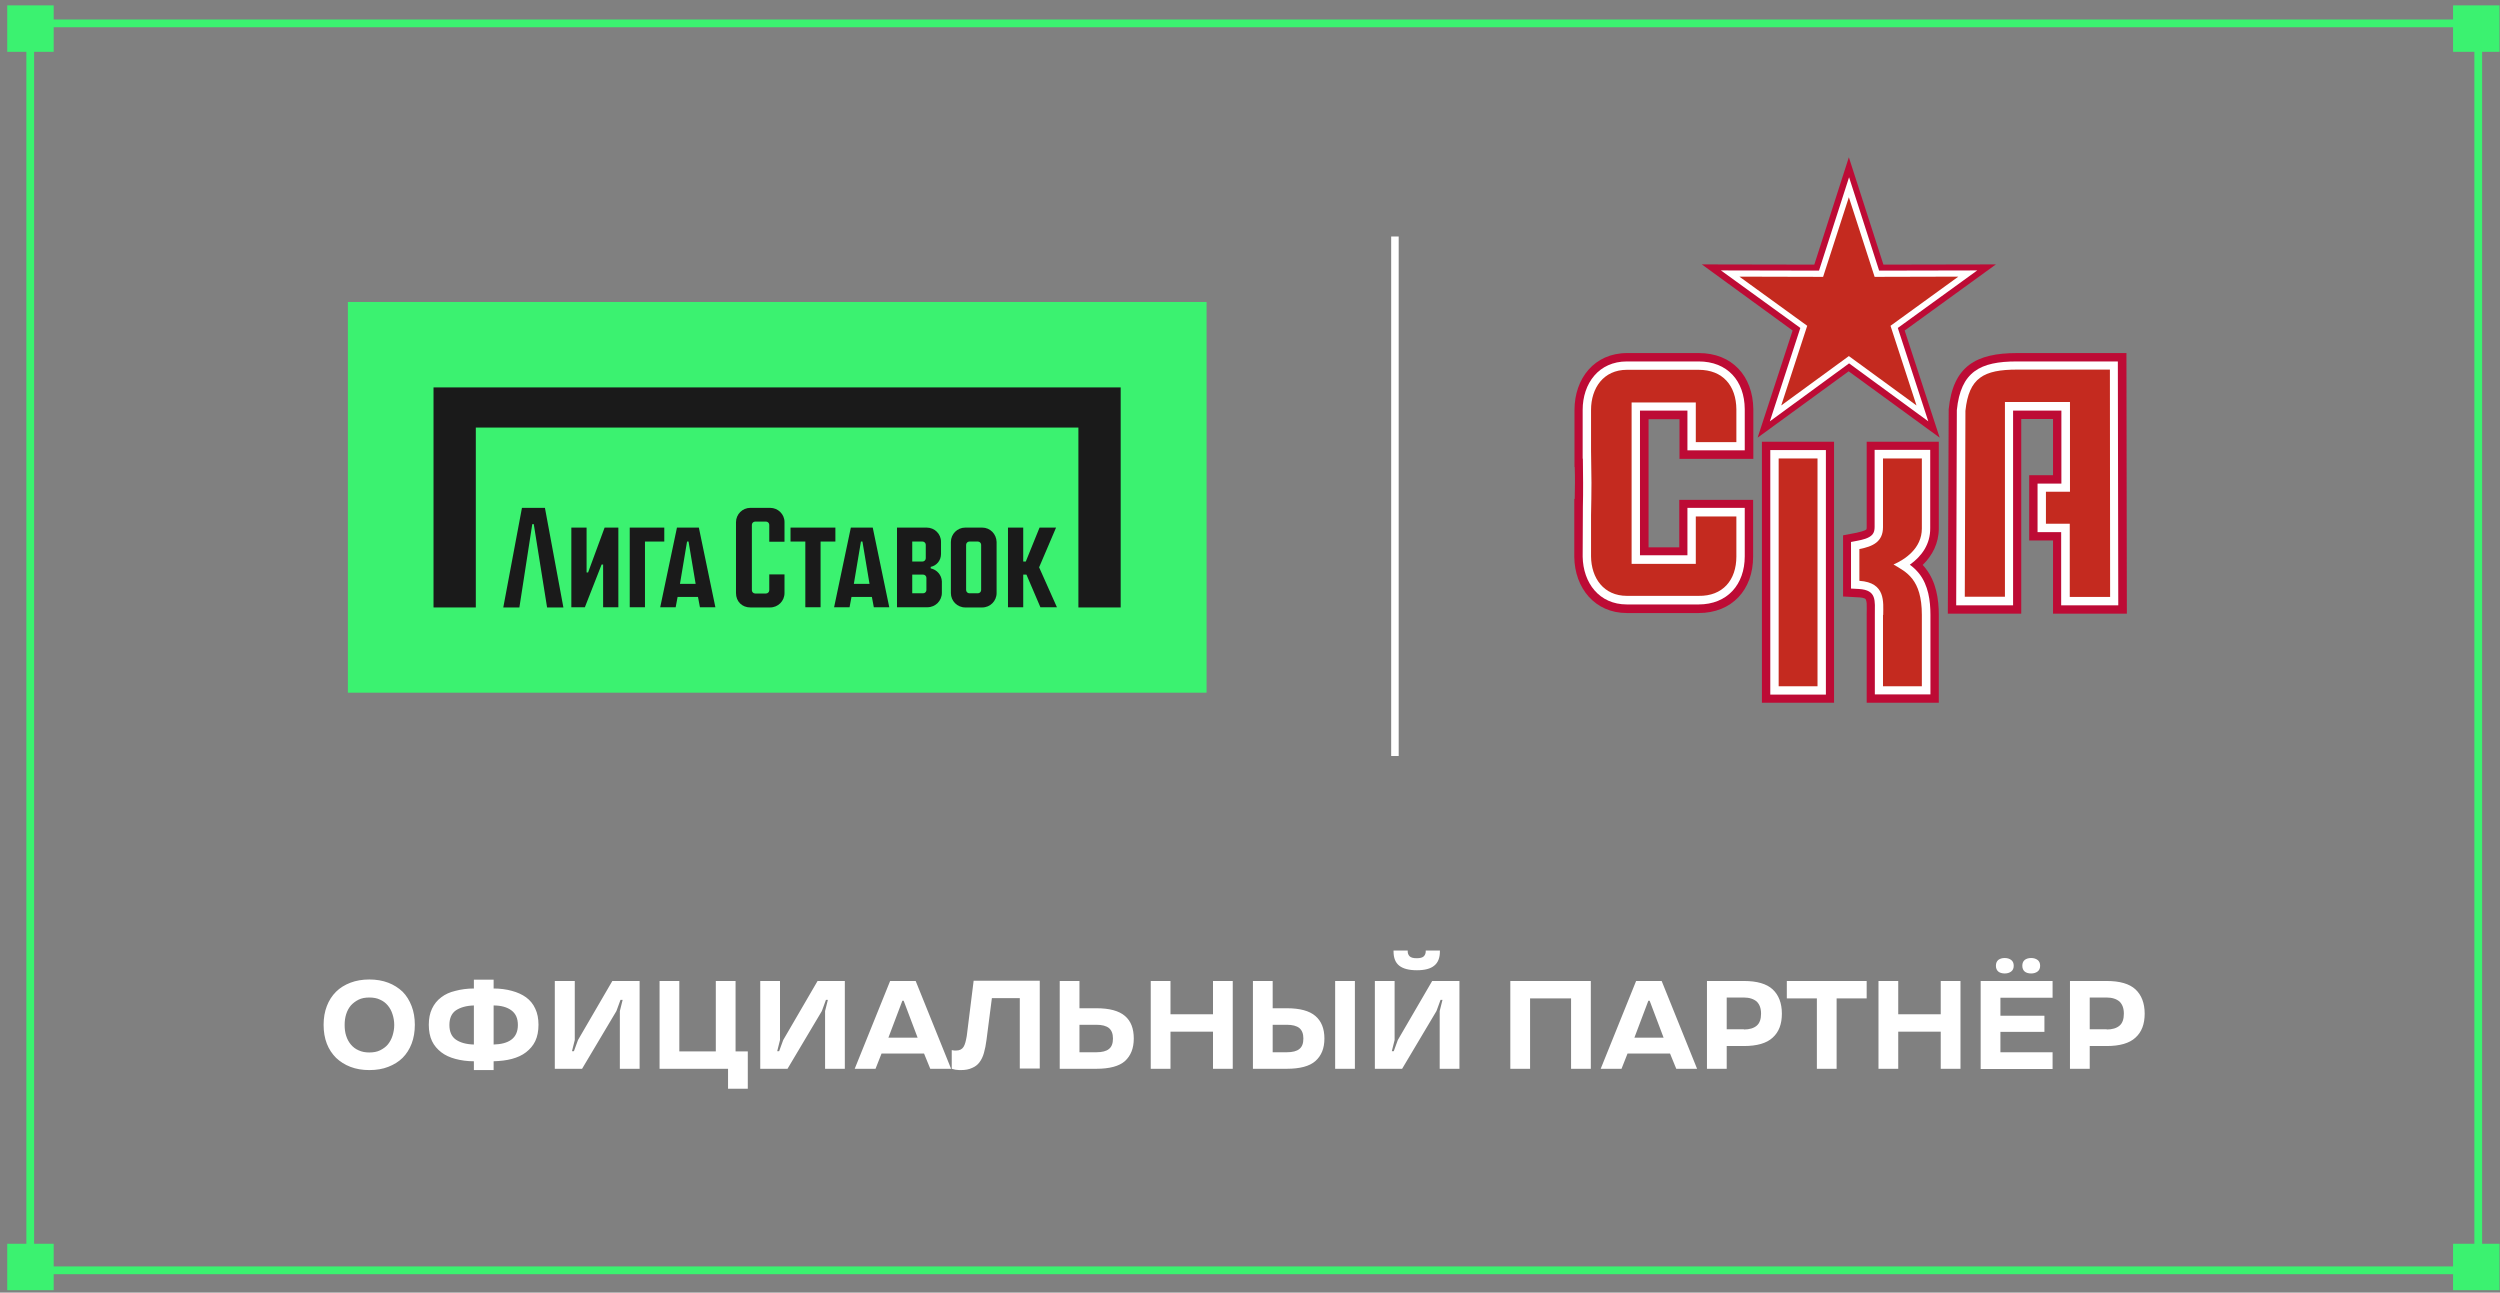 <?xml version="1.0" encoding="UTF-8"?> <svg xmlns="http://www.w3.org/2000/svg" width="323" height="167" viewBox="0 0 323 167" fill="none"><rect x="0" y="0" width="323" height="167" fill="#808080" stroke="none"/><path d="M155.888 39.015H44.944V89.494H155.888V39.015Z" fill="#3BF270"></path><path d="M99.5 65.614H96.948C95.922 65.614 95.09 66.446 95.09 67.472V76.625C95.09 77.707 95.866 78.483 96.948 78.483H99.5C100.526 78.483 101.358 77.651 101.358 76.625V74.212H99.389V76.264C99.389 76.486 99.195 76.68 98.973 76.68H97.558C97.337 76.68 97.142 76.486 97.142 76.264V67.805C97.142 67.583 97.337 67.389 97.558 67.389H98.973C99.195 67.389 99.389 67.583 99.389 67.805V69.996H101.358V67.444C101.358 66.446 100.526 65.614 99.5 65.614Z" fill="#1A1A1A"></path><path d="M107.932 68.165H102.135V69.968H104.049V78.456H106.018V69.968H107.932V68.165Z" fill="#1A1A1A"></path><path d="M75.981 73.962H75.787V68.165H73.817V78.456H75.565L77.728 72.936H77.922V78.456H79.891V68.165H78.116L75.981 73.962Z" fill="#1A1A1A"></path><path d="M67.437 65.614L65.024 78.483H67.105L68.769 67.722H68.963L70.683 78.483H72.79L70.405 65.614H67.437Z" fill="#1A1A1A"></path><path d="M109.929 68.165L107.766 78.456H109.763L110.012 77.124H112.647L112.897 78.456H114.894L112.758 68.165H109.929ZM110.317 75.432L111.233 69.968H111.427L112.342 75.432H110.317Z" fill="#1A1A1A"></path><path d="M87.463 68.165L85.3 78.456H87.297L87.546 77.124H90.181L90.431 78.456H92.428L90.292 68.165H87.463ZM87.852 75.432L88.767 69.968H88.961L89.876 75.432H87.852Z" fill="#1A1A1A"></path><path d="M85.854 68.165H81.361V78.456H83.33V69.968H85.826V68.165H85.854Z" fill="#1A1A1A"></path><path d="M126.903 68.165H124.712C123.686 68.165 122.854 68.998 122.854 70.024V76.625C122.854 77.651 123.686 78.483 124.712 78.483H126.903C127.929 78.483 128.761 77.651 128.761 76.625V70.024C128.734 68.998 127.929 68.165 126.903 68.165ZM126.764 76.237C126.764 76.459 126.57 76.653 126.348 76.653H125.239C125.017 76.653 124.823 76.459 124.823 76.237V70.384C124.823 70.162 125.017 69.968 125.239 69.968H126.348C126.57 69.968 126.764 70.162 126.764 70.384V76.237Z" fill="#1A1A1A"></path><path d="M136.444 68.165H134.309L132.534 72.548H132.201V68.165H130.231V78.456H132.201V74.24H132.617L134.42 78.456H136.555L134.253 73.297L136.444 68.165Z" fill="#1A1A1A"></path><path d="M120.247 73.435V73.241C121.023 73.075 121.578 72.409 121.578 71.577V69.996C121.578 68.97 120.746 68.165 119.72 68.165H115.892V78.456H119.831C120.857 78.456 121.689 77.623 121.689 76.597V75.127C121.661 74.295 121.051 73.602 120.247 73.435ZM117.861 69.968H119.193C119.415 69.968 119.609 70.162 119.609 70.384V72.132C119.609 72.354 119.415 72.548 119.193 72.548H117.861V69.968ZM119.692 76.237C119.692 76.459 119.498 76.653 119.276 76.653H117.861V74.24H119.276C119.498 74.24 119.692 74.434 119.692 74.656V76.237Z" fill="#1A1A1A"></path><path d="M56.011 50.054V78.483H61.475V55.24H139.329V78.483H144.793V50.054H56.011Z" fill="#1A1A1A"></path><path fill-rule="evenodd" clip-rule="evenodd" d="M179.74 97.676V30.556H180.711V97.676H179.74Z" fill="white"></path><path fill-rule="evenodd" clip-rule="evenodd" d="M265.25 69.829H262.171V61.397H265.25V54.131H261.145V79.287H251.659L251.77 52.993V52.883C252.325 47.308 255.293 45.616 260.59 45.616H274.735L274.791 79.287H265.25V69.829Z" fill="#BD0B35"></path><path fill-rule="evenodd" clip-rule="evenodd" d="M266.331 68.748H263.252V62.479H266.331V53.049H260.09V78.206H252.74L252.823 53.049V52.994C253.323 48.001 255.847 46.698 260.562 46.698H273.625L273.681 78.206H266.303V68.748H266.331Z" fill="#BD0B35"></path><path fill-rule="evenodd" clip-rule="evenodd" d="M266.331 68.748H263.252V62.479H266.331V53.049H260.09V78.206H252.74L252.823 53.049V52.994C253.323 48.001 255.847 46.698 260.562 46.698H273.625L273.681 78.206H266.303V68.748H266.331Z" fill="white"></path><path fill-rule="evenodd" clip-rule="evenodd" d="M272.627 77.124L272.599 47.752H260.618C256.291 47.752 254.377 48.805 253.933 53.077L253.85 77.096H259.037V51.94H267.441V63.533H264.334V67.666H267.413V77.124H272.627Z" fill="#C42A1F"></path><path fill-rule="evenodd" clip-rule="evenodd" d="M203.454 64.448C203.454 63.755 203.482 63.089 203.482 62.396C203.482 61.703 203.482 61.037 203.454 60.343H203.426V52.966C203.426 48.916 205.978 45.616 210.221 45.616H219.485C223.812 45.616 226.475 48.611 226.53 52.855V59.289H216.989V54.158H212.995V70.717H216.961V64.587H226.502V71.937C226.502 76.181 223.784 79.204 219.457 79.204H210.194C206.033 79.204 203.454 75.959 203.398 71.965V64.476L203.454 64.448Z" fill="#BD0B35"></path><path fill-rule="evenodd" clip-rule="evenodd" d="M204.508 65.53C204.536 64.476 204.536 63.45 204.536 62.396C204.536 61.342 204.508 60.316 204.508 59.262H204.48V52.966C204.48 49.527 206.561 46.698 210.194 46.698H219.458C223.202 46.698 225.393 49.222 225.421 52.855V58.18H218.016V53.049H211.886V71.743H218.016V65.614H225.421V71.882C225.421 75.515 223.174 78.095 219.458 78.095H210.194C206.616 78.095 204.536 75.321 204.48 71.91L204.508 65.53Z" fill="#BD0B35"></path><path fill-rule="evenodd" clip-rule="evenodd" d="M204.508 65.53C204.536 64.476 204.536 63.45 204.536 62.396C204.536 61.342 204.508 60.316 204.508 59.262H204.48V52.966C204.48 49.527 206.561 46.698 210.194 46.698H219.458C223.202 46.698 225.393 49.222 225.421 52.855V58.18H218.016V53.049H211.886V71.743H218.016V65.614H225.421V71.882C225.421 75.515 223.174 78.095 219.458 78.095H210.194C206.616 78.095 204.536 75.321 204.48 71.91L204.508 65.53Z" fill="white"></path><path fill-rule="evenodd" clip-rule="evenodd" d="M224.339 71.909V66.723H219.097V72.853H210.804V51.995H219.097V57.126H224.339V52.883C224.311 49.832 222.592 47.779 219.458 47.779H210.194C207.171 47.779 205.562 50.137 205.562 52.966V58.18C205.59 59.595 205.59 60.981 205.617 62.368C205.617 63.755 205.59 65.17 205.562 66.556V71.882C205.59 74.683 207.198 76.985 210.194 76.985H219.458C222.592 77.041 224.339 74.933 224.339 71.909Z" fill="#C42A1F"></path><path fill-rule="evenodd" clip-rule="evenodd" d="M248.414 72.991C248.552 73.158 248.691 73.296 248.83 73.49C250.133 75.182 250.494 77.346 250.494 79.454V90.797H241.175V79.426C241.175 78.927 241.202 78.427 241.175 77.956C241.175 77.789 241.119 77.623 241.064 77.457C240.981 77.235 240.315 77.179 240.148 77.179L238.124 77.068V69.164L239.871 68.831C240.121 68.775 240.981 68.581 241.147 68.387C241.175 68.304 241.175 68.193 241.175 68.11V57.071H250.494V68.248C250.494 70.19 249.662 71.771 248.414 72.991ZM227.64 57.071H236.959V90.797H227.64V57.071Z" fill="#BD0B35"></path><path fill-rule="evenodd" clip-rule="evenodd" d="M246.749 72.963C247.221 73.296 247.609 73.684 247.97 74.128C249.135 75.626 249.412 77.595 249.412 79.426V89.716H242.229V79.426C242.229 77.623 242.506 76.236 240.176 76.097L239.15 76.042V70.023L240.01 69.857C240.592 69.746 241.48 69.552 241.896 69.08C242.145 68.803 242.201 68.442 242.201 68.082V58.124H249.384V68.22C249.412 70.3 248.303 71.854 246.749 72.963ZM228.721 58.152H235.905V89.743H228.721V58.152Z" fill="white"></path><path fill-rule="evenodd" clip-rule="evenodd" d="M243.311 79.453C243.311 77.817 243.671 75.265 240.232 75.043V70.938C241.979 70.606 243.283 69.995 243.283 68.109V59.234H248.303V68.276C248.303 70.883 246.084 72.297 244.642 72.935C246.278 73.906 248.303 74.794 248.303 79.453V88.662H243.283V79.453H243.311ZM229.803 59.234H234.823V88.662H229.803V59.234Z" fill="#C42A1F"></path><path fill-rule="evenodd" clip-rule="evenodd" d="M243.338 34.189L257.872 34.161L246.084 42.704L250.605 56.544L238.845 47.973L227.085 56.544L231.606 42.704L219.874 34.161L234.407 34.189L238.873 20.321L243.338 34.189Z" fill="#BD0B35"></path><path fill-rule="evenodd" clip-rule="evenodd" d="M242.783 34.965L255.458 34.938L245.196 42.371L249.135 54.436L238.9 46.947L228.666 54.436L232.604 42.371L222.342 34.938L235.017 34.965L238.9 22.9L242.783 34.965Z" fill="white"></path><path fill-rule="evenodd" clip-rule="evenodd" d="M238.873 25.48L242.201 35.77L253.018 35.742L244.254 42.093L247.61 52.383L238.873 46.004L230.136 52.383L233.492 42.093L224.728 35.742L235.544 35.77L238.873 25.48Z" fill="#C42A1F"></path><path d="M47.717 138.254C46.802 138.254 45.998 138.115 45.276 137.837C44.555 137.56 43.945 137.172 43.418 136.673C42.919 136.173 42.503 135.563 42.226 134.842C41.948 134.121 41.81 133.317 41.81 132.401C41.81 131.514 41.948 130.709 42.226 129.988C42.503 129.267 42.891 128.657 43.418 128.13C43.917 127.631 44.555 127.242 45.276 126.965C45.998 126.688 46.83 126.549 47.717 126.549C48.605 126.549 49.437 126.688 50.158 126.965C50.879 127.242 51.489 127.631 52.016 128.13C52.516 128.629 52.904 129.267 53.181 129.988C53.459 130.709 53.597 131.514 53.597 132.401C53.597 133.289 53.459 134.121 53.181 134.842C52.904 135.563 52.516 136.173 52.016 136.673C51.517 137.172 50.879 137.56 50.158 137.837C49.465 138.115 48.633 138.254 47.717 138.254ZM47.717 135.979C48.244 135.979 48.716 135.896 49.104 135.702C49.492 135.508 49.853 135.258 50.103 134.953C50.352 134.648 50.574 134.26 50.713 133.816C50.851 133.372 50.935 132.928 50.935 132.429C50.935 131.93 50.851 131.458 50.713 131.042C50.574 130.598 50.38 130.238 50.103 129.905C49.825 129.572 49.492 129.323 49.104 129.156C48.716 128.962 48.244 128.879 47.717 128.879C47.19 128.879 46.719 128.962 46.331 129.156C45.942 129.35 45.609 129.6 45.332 129.905C45.055 130.238 44.861 130.598 44.722 131.042C44.583 131.486 44.528 131.93 44.528 132.429C44.528 132.928 44.583 133.4 44.722 133.816C44.861 134.26 45.055 134.62 45.332 134.953C45.609 135.286 45.942 135.535 46.331 135.702C46.746 135.896 47.19 135.979 47.717 135.979ZM61.225 137.116C60.365 137.116 59.56 137.005 58.839 136.811C58.118 136.617 57.508 136.34 57.009 135.951C56.51 135.563 56.093 135.092 55.816 134.509C55.539 133.927 55.4 133.206 55.4 132.401C55.4 131.597 55.539 130.904 55.816 130.321C56.093 129.739 56.482 129.239 57.009 128.851C57.508 128.463 58.118 128.185 58.839 128.019C59.56 127.825 60.365 127.714 61.225 127.714V126.577H63.776V127.714C64.636 127.714 65.441 127.825 66.134 128.019C66.855 128.213 67.465 128.491 67.964 128.851C68.491 129.239 68.88 129.711 69.157 130.321C69.434 130.904 69.573 131.597 69.573 132.401C69.573 133.206 69.434 133.927 69.157 134.509C68.88 135.092 68.464 135.563 67.964 135.951C67.465 136.34 66.855 136.617 66.134 136.811C65.413 137.005 64.636 137.089 63.776 137.116V138.254H61.225V137.116ZM61.225 129.905C60.254 129.933 59.477 130.155 58.895 130.543C58.34 130.931 58.063 131.569 58.063 132.429C58.063 133.289 58.34 133.927 58.895 134.315C59.45 134.703 60.226 134.925 61.225 134.953V129.905ZM63.776 134.953C64.747 134.925 65.524 134.731 66.078 134.315C66.633 133.899 66.91 133.261 66.91 132.429C66.91 131.569 66.633 130.959 66.078 130.543C65.524 130.127 64.747 129.905 63.776 129.905V134.953ZM71.709 126.743H74.26V134.371L73.9 135.813H74.15L74.677 134.371L79.114 126.743H82.637V138.087H80.085V130.626L80.445 129.184H80.168L79.641 130.626L75.204 138.087H71.681V126.743H71.709ZM94.064 138.087H85.216V126.743H87.768V135.841H92.483V126.743H95.035V135.841H96.615V140.667H94.064V138.087ZM98.224 126.743H100.776V134.371L100.415 135.813H100.665L101.192 134.371L105.63 126.743H109.152V138.087H106.6V130.626L106.961 129.184H106.711L106.184 130.626L101.747 138.087H98.224V126.743ZM115.004 126.743H118.305L122.881 138.087H120.191L119.387 136.118H113.895L113.118 138.087H110.428L115.004 126.743ZM118.555 134.065L116.752 129.295H116.585L114.782 134.065H118.555ZM124.157 138.254C123.963 138.254 123.797 138.254 123.658 138.226C123.519 138.226 123.381 138.198 123.297 138.17C123.186 138.143 123.075 138.115 122.965 138.087V135.674C123.02 135.674 123.075 135.702 123.131 135.702C123.186 135.702 123.242 135.73 123.297 135.73C123.353 135.73 123.436 135.73 123.519 135.73C123.991 135.73 124.296 135.563 124.49 135.258C124.684 134.953 124.795 134.481 124.906 133.844L125.794 126.715H134.336V138.059H131.757V128.962H128.151L127.458 134.343C127.374 134.981 127.264 135.563 127.125 136.035C126.986 136.534 126.792 136.922 126.542 137.255C126.293 137.588 125.988 137.81 125.599 137.976C125.183 138.17 124.712 138.254 124.157 138.254ZM136.916 126.743H139.467V130.266H141.658C143.35 130.266 144.571 130.598 145.347 131.264C146.124 131.93 146.484 132.901 146.484 134.176C146.484 135.452 146.096 136.395 145.347 137.089C144.598 137.754 143.35 138.087 141.658 138.087H136.916V126.743ZM141.658 135.951C142.38 135.951 142.934 135.813 143.267 135.535C143.628 135.258 143.794 134.814 143.794 134.176C143.794 133.566 143.628 133.122 143.267 132.817C142.907 132.54 142.38 132.401 141.658 132.401H139.467V135.951H141.658ZM148.676 126.743H151.227V131.042H156.719V126.743H159.271V138.087H156.719V133.289H151.227V138.087H148.676V126.743ZM161.878 126.743H164.43V130.266H166.26C167.952 130.266 169.172 130.598 169.949 131.264C170.726 131.93 171.114 132.901 171.114 134.176C171.114 135.452 170.726 136.395 169.949 137.089C169.2 137.754 167.952 138.087 166.26 138.087H161.878V126.743ZM166.26 135.951C166.981 135.951 167.536 135.813 167.869 135.535C168.229 135.258 168.396 134.814 168.396 134.176C168.396 133.566 168.229 133.122 167.869 132.817C167.508 132.54 166.981 132.401 166.26 132.401H164.43V135.951H166.26ZM172.501 126.743H175.052V138.087H172.501V126.743ZM177.632 126.743H180.183V134.371L179.823 135.813H180.073L180.599 134.371L185.037 126.743H188.56V138.087H186.008V130.626L186.369 129.184H186.119L185.592 130.626L181.154 138.087H177.632V126.743ZM183.068 125.356C182.042 125.356 181.293 125.162 180.794 124.774C180.294 124.386 180.045 123.775 180.045 122.916V122.805H181.875V122.916C181.875 123.165 181.959 123.387 182.125 123.554C182.291 123.72 182.596 123.803 183.04 123.803C183.484 123.803 183.789 123.72 183.956 123.554C184.122 123.387 184.205 123.165 184.205 122.916V122.805H186.036V122.916C186.036 123.775 185.786 124.386 185.287 124.774C184.815 125.162 184.066 125.356 183.068 125.356ZM195.133 126.743H205.534V138.087H202.982V128.99H197.685V138.087H195.133V126.743ZM211.386 126.743H214.687L219.263 138.087H216.573L215.768 136.118H210.277L209.5 138.087H206.81L211.386 126.743ZM214.936 134.065L213.134 129.295H212.967L211.164 134.065H214.936ZM220.539 126.743H225.31C227.001 126.743 228.25 127.104 229.026 127.825C229.803 128.546 230.219 129.6 230.219 130.959C230.219 132.318 229.831 133.344 229.026 134.065C228.25 134.787 227.001 135.147 225.31 135.147H223.091V138.087H220.539V126.743ZM225.31 133.011C226.031 133.011 226.585 132.845 226.974 132.512C227.362 132.179 227.528 131.652 227.528 130.959C227.528 130.266 227.334 129.766 226.974 129.406C226.585 129.073 226.031 128.879 225.31 128.879H223.091V132.984H225.31V133.011ZM234.74 128.99H230.857V126.743H241.174V128.99H237.291V138.087H234.74V128.99ZM242.7 126.743H245.252V131.042H250.743V126.743H253.295V138.087H250.743V133.289H245.252V138.087H242.7V126.743ZM255.902 126.743H265.194V128.907H258.454V131.236H264.14V133.317H258.454V135.951H265.194V138.115H255.902V126.743ZM259.009 125.772C258.676 125.772 258.371 125.689 258.177 125.523C257.982 125.356 257.871 125.107 257.871 124.774C257.871 124.441 257.982 124.191 258.177 124.025C258.398 123.859 258.676 123.775 259.009 123.775C259.341 123.775 259.619 123.859 259.841 124.025C260.063 124.191 260.173 124.441 260.173 124.774C260.173 125.107 260.063 125.356 259.841 125.523C259.619 125.689 259.341 125.772 259.009 125.772ZM262.42 125.772C262.087 125.772 261.782 125.689 261.588 125.523C261.394 125.356 261.283 125.107 261.283 124.774C261.283 124.441 261.394 124.191 261.588 124.025C261.81 123.859 262.087 123.775 262.42 123.775C262.753 123.775 263.03 123.859 263.252 124.025C263.474 124.191 263.585 124.441 263.585 124.774C263.585 125.107 263.474 125.356 263.252 125.523C263.03 125.689 262.753 125.772 262.42 125.772ZM267.413 126.743H272.183C273.875 126.743 275.123 127.104 275.9 127.825C276.676 128.546 277.092 129.6 277.092 130.959C277.092 132.318 276.704 133.344 275.9 134.065C275.123 134.787 273.875 135.147 272.183 135.147H269.992V138.087H267.44V126.743H267.413ZM272.183 133.011C272.904 133.011 273.459 132.845 273.847 132.512C274.236 132.179 274.402 131.652 274.402 130.959C274.402 130.266 274.208 129.766 273.847 129.406C273.459 129.073 272.904 128.879 272.183 128.879H269.992V132.984H272.183V133.011Z" fill="white"></path><rect x="0.5" y="-0.5" width="316.281" height="161.104" transform="matrix(1 0 0 -1 3.408 163.624)" stroke="#3BF270"></rect><rect x="316.935" y="0.694" width="6" height="6" fill="#3BF270"></rect><rect x="316.935" y="160.694" width="6" height="6" fill="#3BF270"></rect><rect x="0.935" y="0.694" width="6" height="6" fill="#3BF270"></rect><rect x="0.935" y="160.694" width="6" height="6" fill="#3BF270"></rect></svg> 